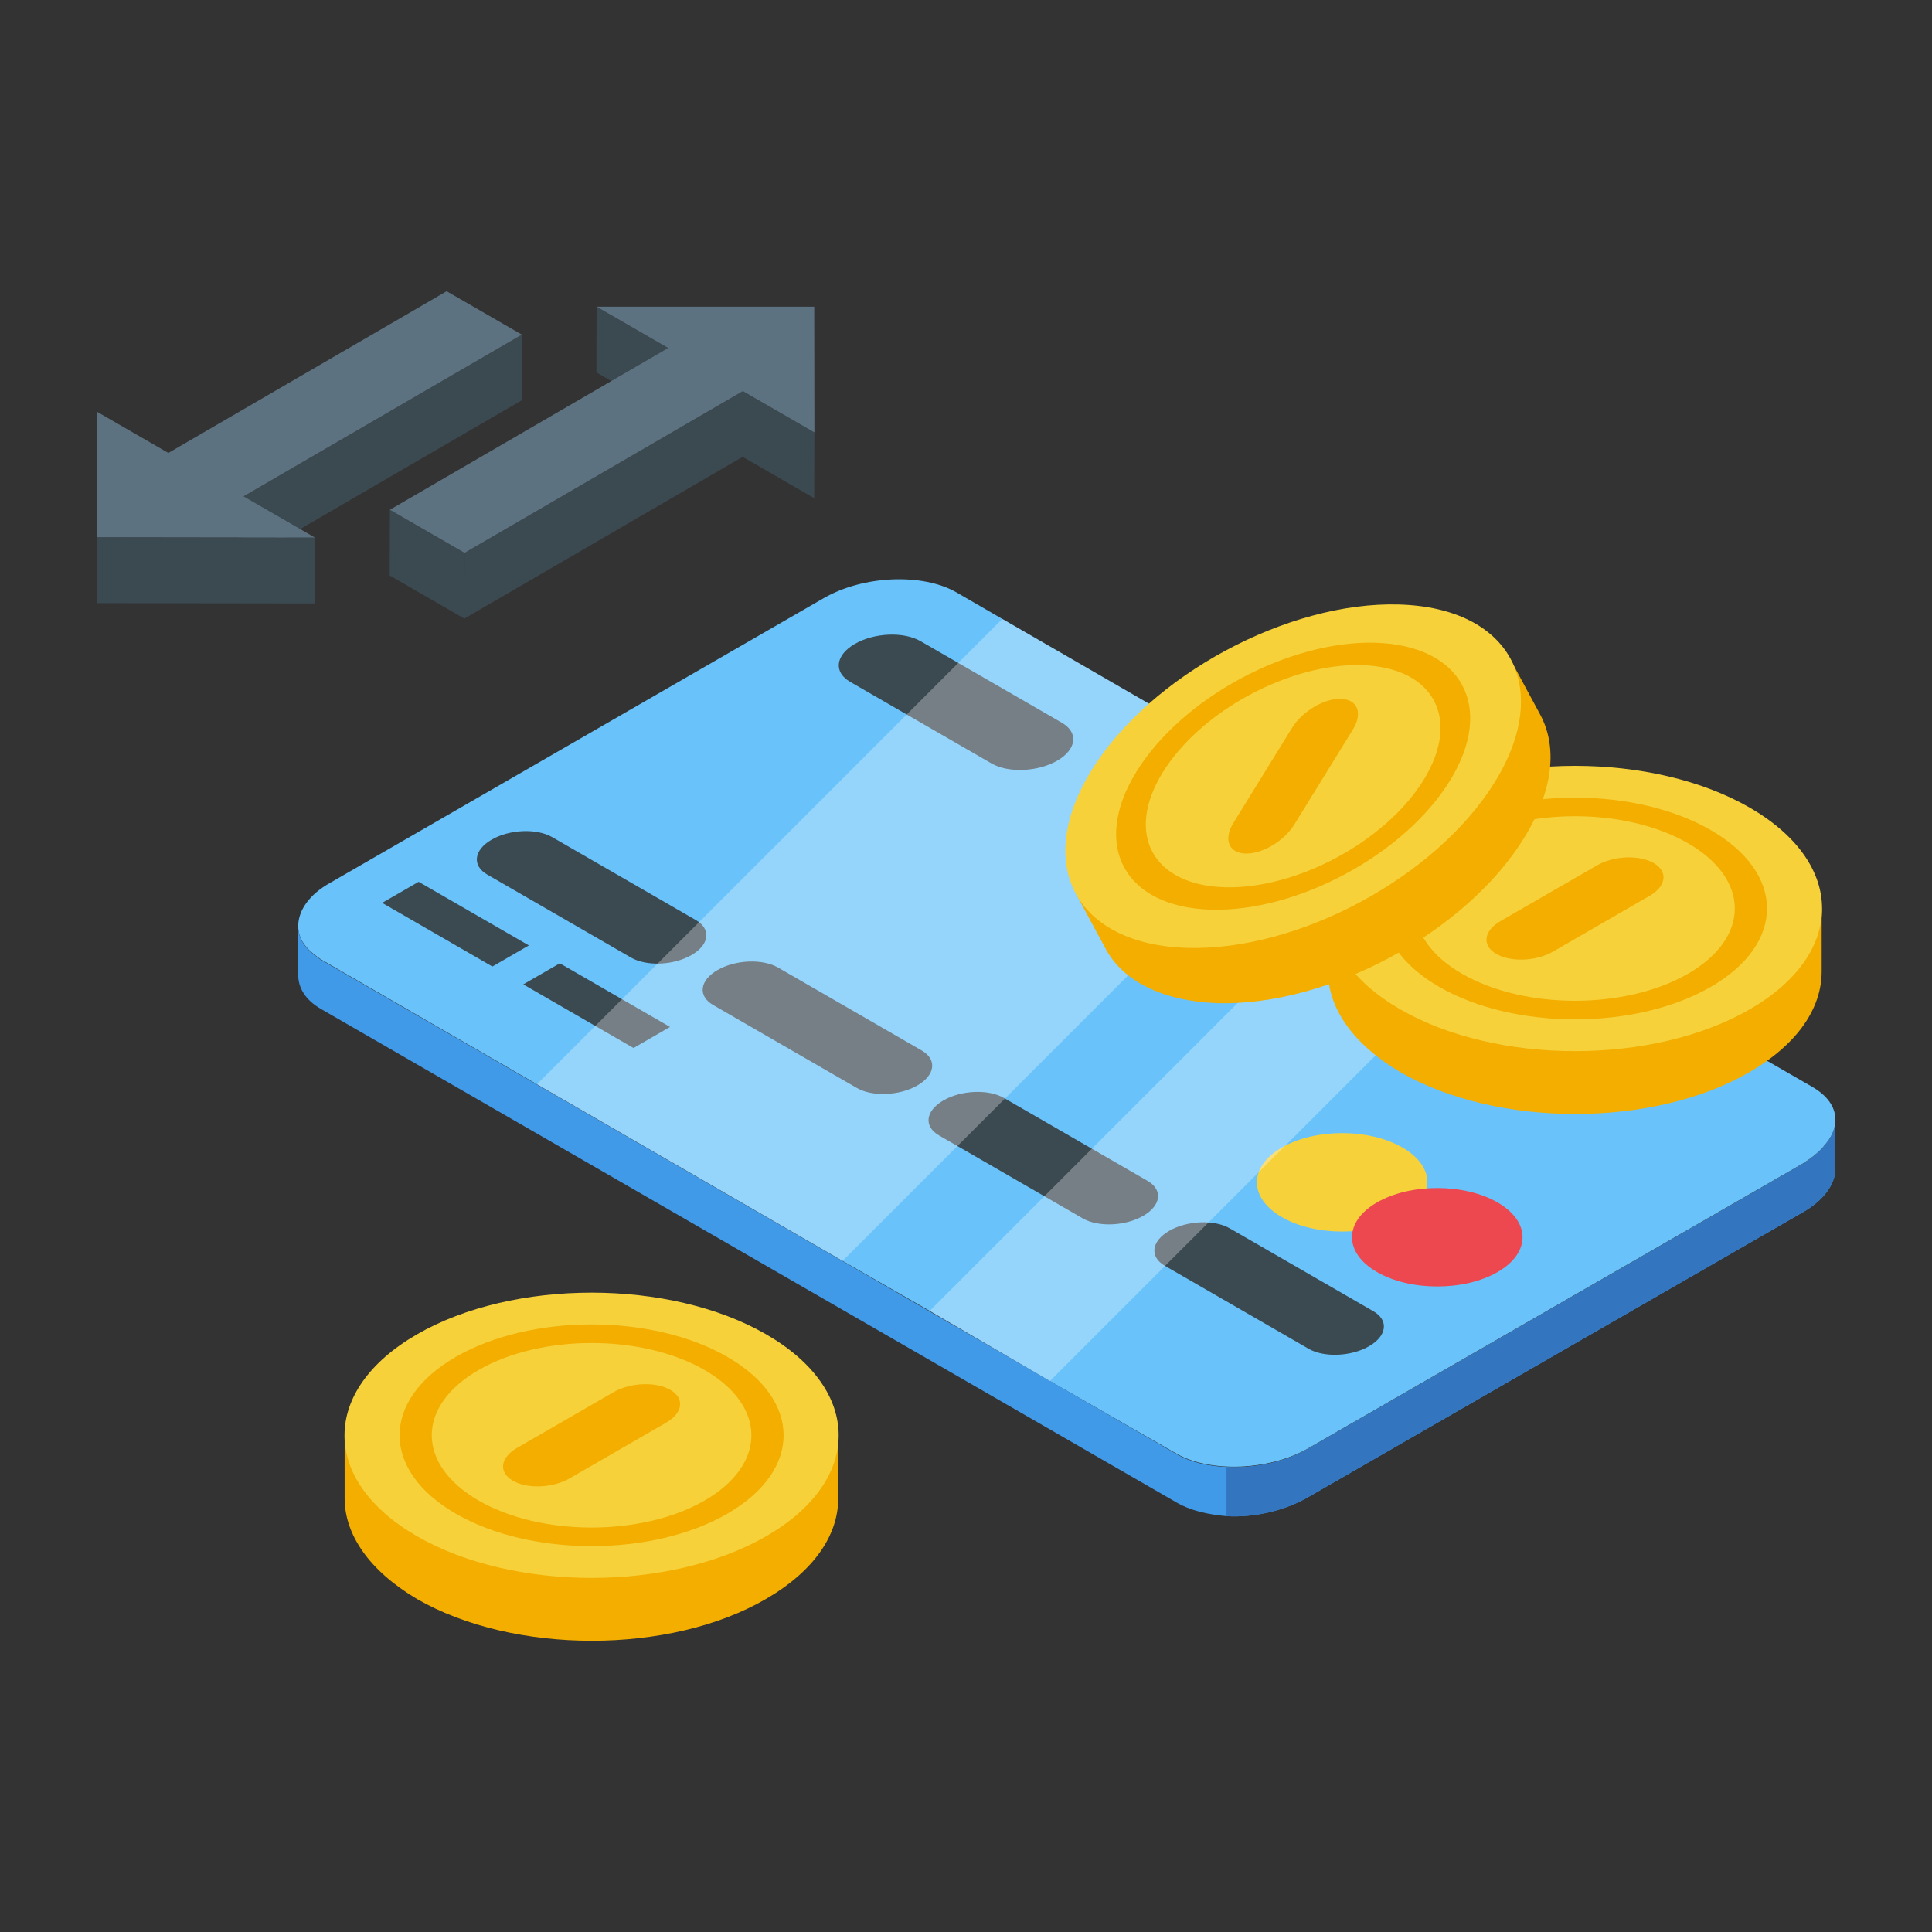 <svg id="Layer_1" enable-background="new 0 0 500 500" viewBox="0 0 500 500" xmlns="http://www.w3.org/2000/svg"><rect x="0" y="0" width="500" height="500" fill="#333333" stroke="none"/><g><g><g><g><g><path d="m474.997 289.792c0 2.088-.835 4.384-2.71 6.471-1.253 1.67-3.343 3.34-5.635 4.801l-127.948 73.678c-10.018 5.845-25.464 6.47-34.228 1.461l-32.77-18.785-31.099-18.159-22.544-12.94-79.1-45.71-55.941-32.352c-1.253-.834-2.293-1.67-3.129-2.504-1.88-1.879-2.716-3.966-2.716-6.053 0-3.966 2.716-8.141 8.351-11.271l127.735-73.678c10.227-5.845 25.463-6.471 34.232-1.462l11.899 6.889 79.1 45.709 22.544 12.941 31.099 18.158 76.807 44.248c3.969 2.297 6.053 5.219 6.053 8.558z" fill="#69c3fa"/><g fill="#3b4951"><path d="m256.59 197.573-36.576-21.117c-4.358-2.517-3.812-6.912 1.221-9.818 5.033-2.906 12.647-3.221 17.006-.705l36.575 21.117c4.359 2.517 3.812 6.912-1.221 9.818-5.034 2.906-12.647 3.221-17.005.705z"/><path d="m296.259 220.477-14.314-8.264c-4.358-2.516-3.812-6.912 1.221-9.818 5.033-2.906 12.647-3.221 17.006-.704l14.314 8.264c4.358 2.517 3.812 6.912-1.221 9.818-5.034 2.904-12.647 3.22-17.006.704z"/></g><g fill="#3b4951"><g><path d="m163.298 247.816-37.185-21.468c-4.017-2.319-3.512-6.369 1.126-9.047 4.637-2.677 11.653-2.969 15.669-.65l37.184 21.468c4.016 2.319 3.513 6.37-1.125 9.047-4.638 2.678-11.653 2.968-15.669.65z"/><path d="m221.748 281.562-37.185-21.468c-4.016-2.319-3.512-6.37 1.126-9.047 4.638-2.678 11.652-2.969 15.669-.65l37.185 21.468c4.016 2.319 3.512 6.37-1.126 9.047-4.638 2.678-11.653 2.969-15.669.65z"/><path d="m280.198 315.308-37.185-21.468c-4.016-2.318-3.512-6.369 1.126-9.047 4.638-2.677 11.652-2.968 15.669-.649l37.185 21.468c4.016 2.319 3.512 6.369-1.126 9.047-4.638 2.677-11.652 2.968-15.669.649z"/><path d="m338.648 349.054-37.185-21.468c-4.016-2.319-3.512-6.369 1.126-9.047 4.638-2.677 11.652-2.968 15.669-.65l37.185 21.468c4.016 2.319 3.512 6.37-1.126 9.047-4.637 2.678-11.652 2.969-15.669.65z"/></g><g><path d="m127.425 250.133-28.527-16.47 9.446-5.454 28.528 16.47z"/><path d="m163.953 271.222-28.528-16.47 9.447-5.454 28.527 16.47z"/></g></g><g><path d="m362.952 314.991c-8.617 4.975-22.589 4.975-31.207 0s-8.618-13.042-.001-18.017c8.617-4.976 22.589-4.976 31.207 0 8.618 4.975 8.619 13.042.001 18.017z" fill="#f6d13a"/><path d="m387.572 329.206c-8.618 4.975-22.589 4.975-31.208-.001-8.618-4.975-8.618-13.042-.001-18.017 8.618-4.976 22.589-4.975 31.207.001 8.619 4.974 8.619 13.041.002 18.017z" fill="#ed484f"/></g></g><path d="m475 289.894v12.523c0 3.966-2.925 8.14-8.352 11.271l-127.948 73.678c-6.048 3.549-13.982 5.427-21.285 5.011-4.805-.418-9.391-1.462-12.943-3.549l-221.454-127.737c-3.965-2.296-5.839-5.427-5.839-8.766v-12.524c0 2.087.835 4.174 2.71 6.053.836.835 1.88 1.67 3.129 2.505l221.454 127.946c3.552 2.086 8.138 3.13 12.943 3.339 7.303.418 15.237-1.253 21.285-4.801l127.948-73.679c2.298-1.46 4.382-3.13 5.636-4.801 1.88-2.086 2.716-4.382 2.716-6.469z" fill="#419ae8"/><path d="m475 289.894v12.523c0 3.966-2.925 8.14-8.352 11.271l-127.948 73.678c-6.048 3.549-13.982 5.427-21.285 5.011v-12.733c7.303.418 15.237-1.253 21.285-4.801l127.948-73.679c2.298-1.46 4.382-3.13 5.636-4.801 1.88-2.086 2.716-4.382 2.716-6.469z" fill="#3376bf"/></g><g fill="#fff" opacity=".3"><path d="m338.494 205.888-120.432 120.431-79.101-45.71 120.432-120.43z"/><path d="m392.137 236.987-120.432 120.431-31.099-18.159 120.432-120.43z"/></g></g><g><path d="m471.447 235.235v16.19c0 9.361-6.07 18.72-18.719 26.057-24.791 14.42-65.269 14.42-90.313 0-12.395-7.337-18.719-16.697-18.719-26.057v-16.19z" fill="#f3ae00"/><g><path d="m452.823 261.221c-24.97 14.417-65.457 14.417-90.428-.001-24.971-14.417-24.971-37.791-.001-52.208 24.97-14.416 65.456-14.416 90.427.001s24.972 37.792.002 52.208z" fill="#f6d13a"/><path d="m442.747 255.404c-19.406 11.204-50.871 11.204-70.278 0-19.408-11.204-19.408-29.371-.002-40.575 19.407-11.204 50.872-11.204 70.279.001 19.407 11.204 19.408 29.371.001 40.574z" fill="#f3ae00"/><path d="m436.855 252.002c-16.152 9.325-42.341 9.325-58.494 0-16.152-9.326-16.153-24.446-.001-33.772 16.152-9.325 42.341-9.325 58.494.001s16.154 24.446.001 33.771z" fill="#f6d13a"/><path d="m387.238 246.877c-3.764-2.173-3.292-5.969 1.054-8.478l25-14.433c4.347-2.51 10.921-2.783 14.685-.609 3.765 2.173 3.293 5.969-1.054 8.478l-24.999 14.434c-4.347 2.509-10.921 2.781-14.686.608z" fill="#f3ae00"/></g></g><g><path d="m216.942 371.566v16.191c0 9.359-6.071 18.719-18.719 26.057-24.791 14.419-65.269 14.419-90.313 0-12.395-7.338-18.72-16.697-18.72-26.057v-16.191z" fill="#f3ae00"/><g><path d="m198.317 397.553c-24.97 14.417-65.457 14.417-90.428 0s-24.971-37.792-.001-52.208c24.97-14.417 65.456-14.417 90.427.001 24.971 14.416 24.972 37.79.002 52.207z" fill="#f6d13a"/><path d="m188.242 391.737c-19.406 11.204-50.871 11.203-70.279-.001-19.407-11.204-19.407-29.371-.001-40.575 19.407-11.204 50.872-11.203 70.278.001 19.408 11.204 19.409 29.37.002 40.575z" fill="#f3ae00"/><path d="m182.349 388.335c-16.152 9.325-42.34 9.324-58.493-.001-16.152-9.326-16.153-24.445-.001-33.771s42.341-9.325 58.494 0c16.152 9.326 16.153 24.446 0 33.772z" fill="#f6d13a"/><path d="m132.732 383.209c-3.764-2.173-3.292-5.97 1.054-8.479l25-14.433c4.346-2.51 10.921-2.782 14.685-.609 3.765 2.173 3.293 5.97-1.054 8.479l-24.999 14.433c-4.347 2.51-10.921 2.782-14.686.609z" fill="#f3ae00"/></g></g><g><path d="m390.916 170.685 7.684 14.251c4.442 8.239 3.542 19.359-4.109 31.82-14.977 24.457-50.605 43.67-79.493 42.864-14.392-.576-24.401-5.812-28.844-14.051l-7.684-14.251z" fill="#f3ae00"/><g><path d="m386.856 202.398c-15.136 24.542-50.772 43.757-79.594 42.918-28.822-.838-39.916-21.411-24.78-45.952 15.137-24.542 50.772-43.757 79.594-42.918 28.821.838 39.916 21.411 24.78 45.952z" fill="#f6d13a"/><path d="m375.227 202.06c-11.763 19.073-39.458 34.007-61.859 33.356-22.4-.652-31.022-16.641-19.259-35.714s39.459-34.007 61.858-33.355c22.402.651 31.024 16.64 19.26 35.713z" fill="#f3ae00"/><path d="m368.426 201.863c-9.791 15.874-32.842 28.304-51.485 27.761-18.643-.541-25.82-13.85-16.029-29.724 9.791-15.875 32.841-28.304 51.486-27.761 18.643.541 25.819 13.849 16.028 29.724z" fill="#f6d13a"/><path d="m322.322 220.9c-4.345-.126-5.731-3.692-3.096-7.963l15.154-24.57c2.635-4.271 8.292-7.632 12.637-7.505 4.344.126 5.731 3.692 3.096 7.963l-15.154 24.57c-2.635 4.271-8.293 7.632-12.637 7.505z" fill="#f3ae00"/></g></g></g><g><g enable-background="new"><g><path d="m172.926 90.068-.049 17.014-18.526-10.697.048-17.014z" fill="#3b4951"/></g><g><path d="m210.77 111.917-.048 17.014-18.523-10.694.048-17.014z" fill="#3b4951"/></g><g><path d="m135.049 86.605-.049 17.014-72.022 41.854.048-17.014z" fill="#3b4951"/></g><g><path d="m135.049 86.605-72.023 41.854 18.523 10.695-56.452-.077-.049-32.544 18.523 10.694 72.022-41.855z" fill="#5d7280"/></g><g><path d="m81.549 139.154-.048 17.014-56.452-.077.048-17.014z" fill="#3b4951"/></g><g><path d="m25.097 139.077-.048 17.014-.049-32.544.048-17.014z" fill="#3b4951"/></g><g><path d="m192.247 101.223-.048 17.014-72.022 41.856.048-17.014z" fill="#3b4951"/></g><g><path d="m120.225 143.079-.048 17.014-19.322-11.156.048-17.014z" fill="#3b4951"/></g><g><path d="m210.721 79.373.049 32.544-18.523-10.694-72.022 41.856-19.322-11.156 72.023-41.855-18.527-10.697z" fill="#5d7280"/></g></g></g></g></svg>